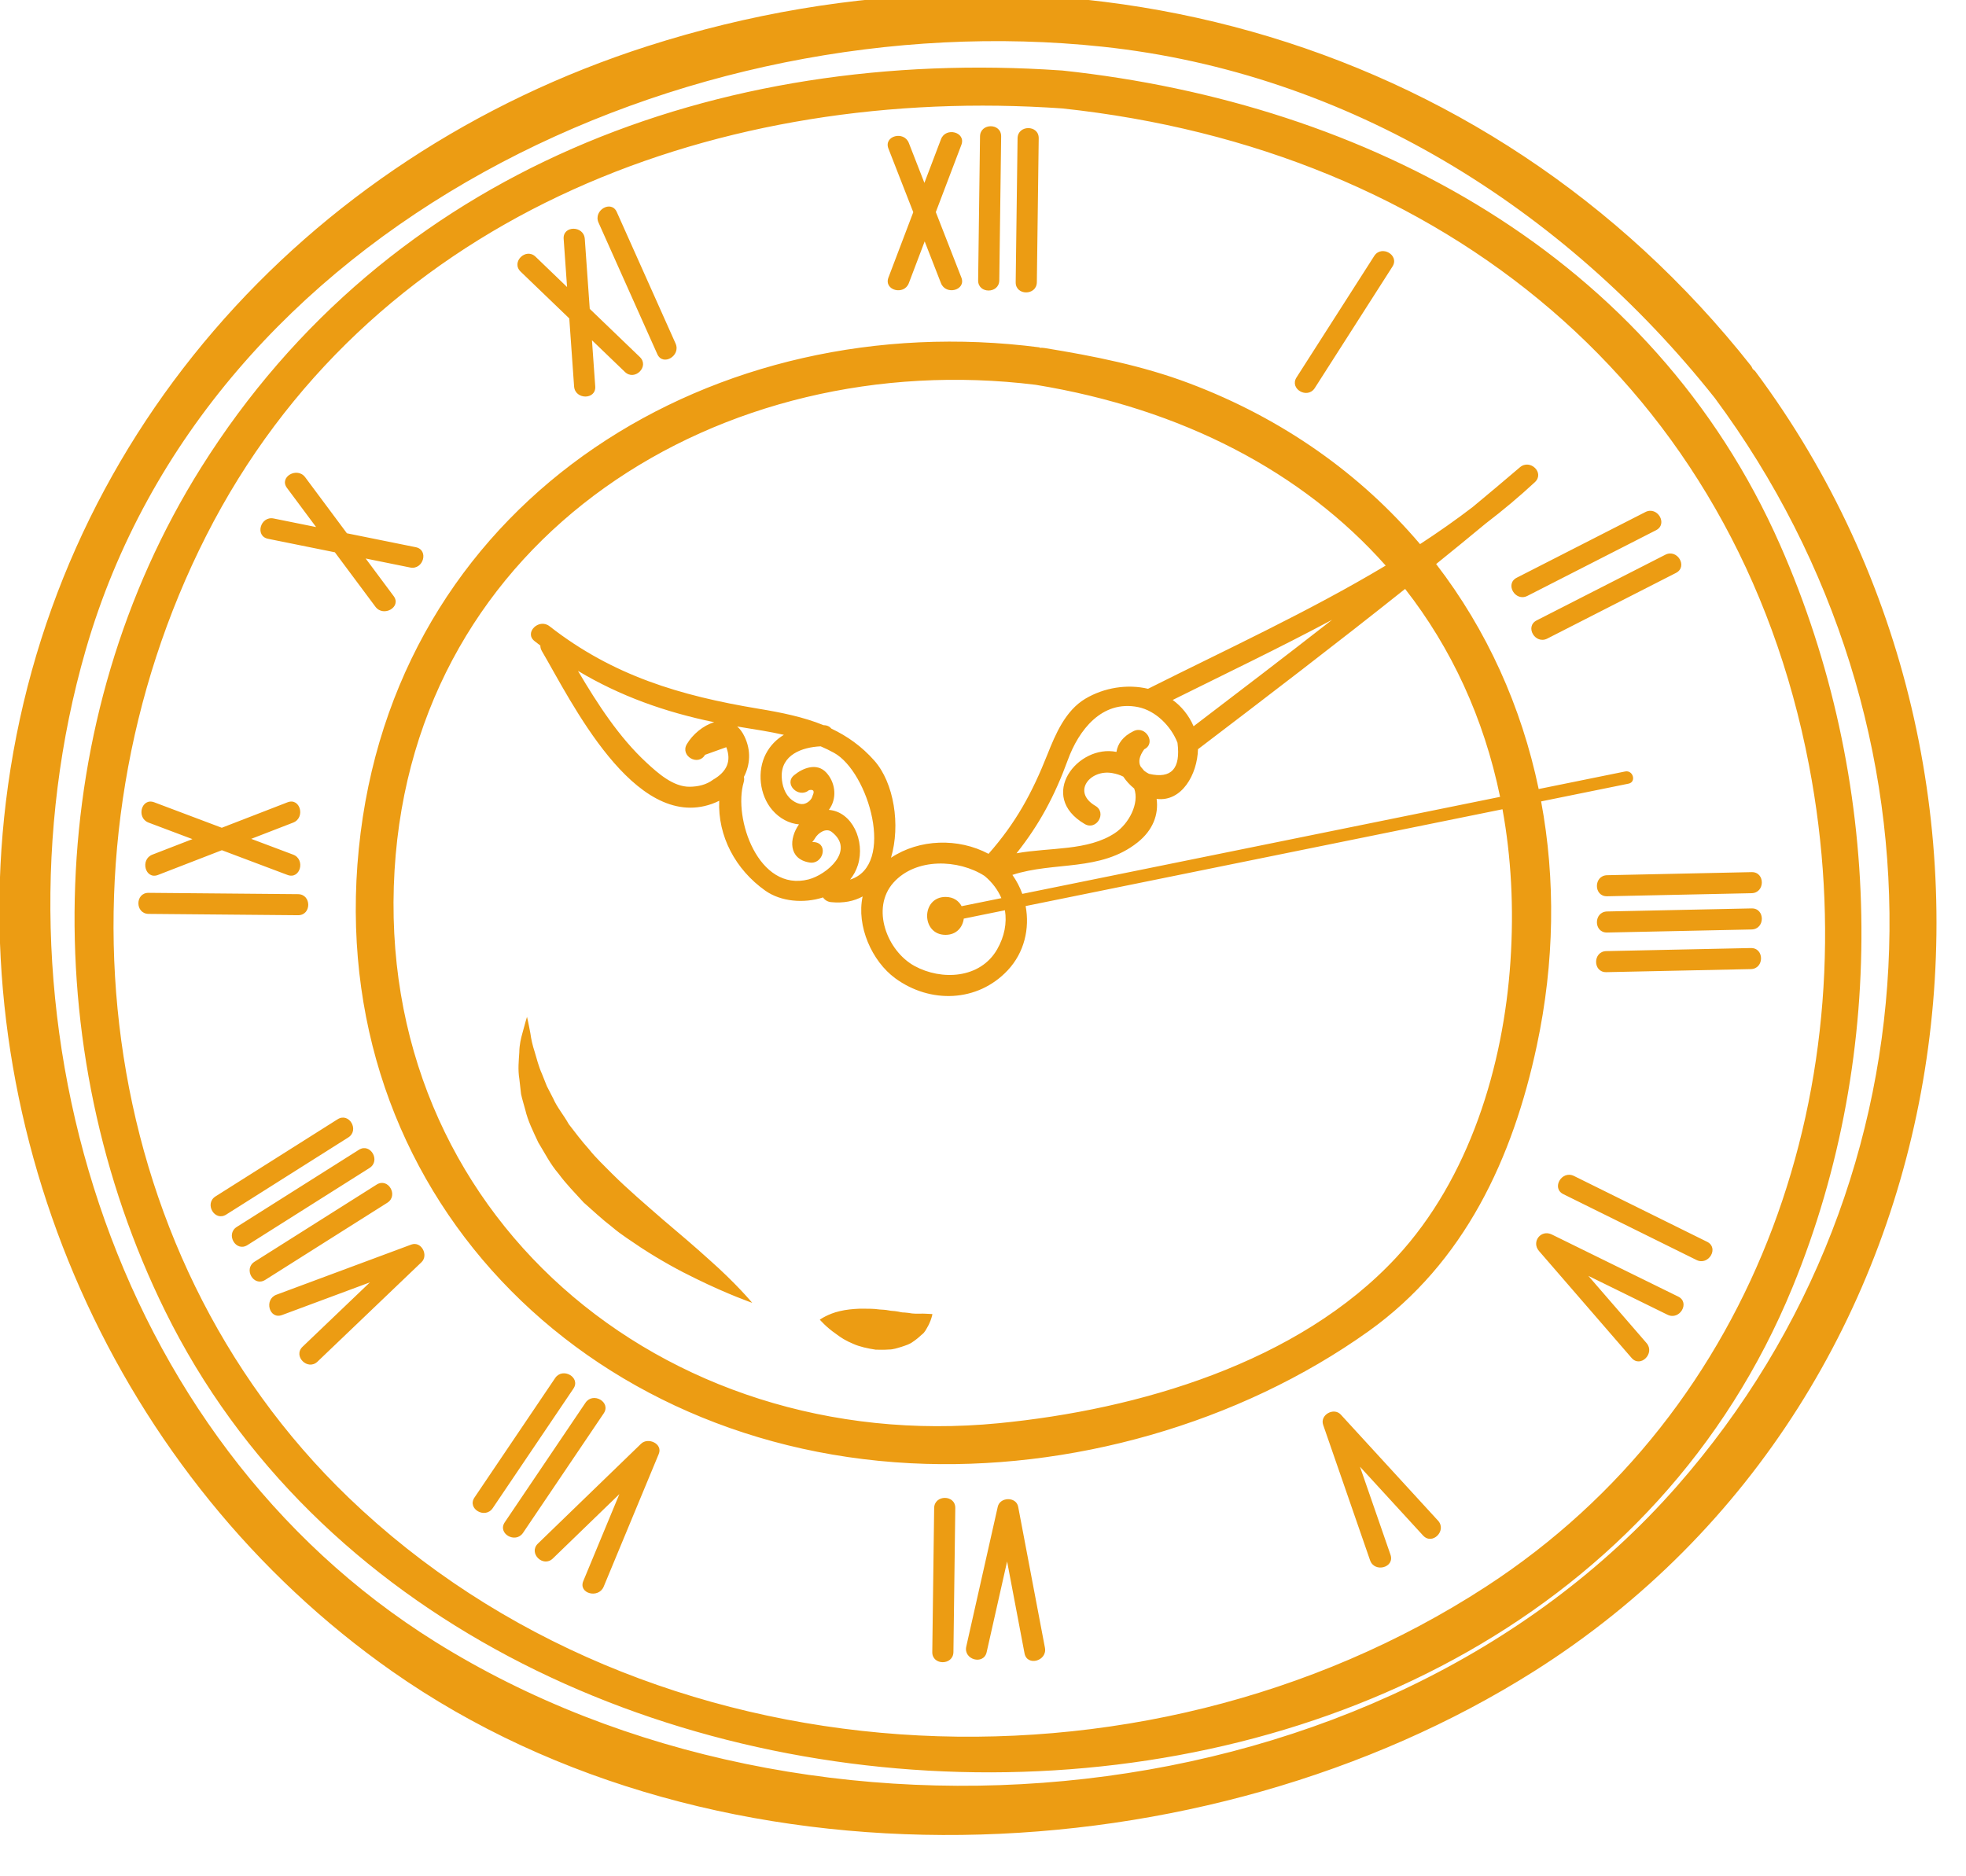 <svg xmlns="http://www.w3.org/2000/svg" xmlns:xlink="http://www.w3.org/1999/xlink" xmlns:serif="http://www.serif.com/" width="100%" height="100%" viewBox="0 0 66 63" xml:space="preserve" style="fill-rule:evenodd;clip-rule:evenodd;stroke-linejoin:round;stroke-miterlimit:2;">    <g transform="matrix(1,0,0,1,-607.481,-898)">        <g transform="matrix(1,0,0,4.45,0,0)">            <g transform="matrix(0.478,0,0,0.107,446.237,192.447)">                <path d="M460.427,113.409L460.329,113.215C441.702,89.522 411.214,81.502 382.815,90.643C358.584,98.442 340.796,118.62 337.744,143.935C334.902,167.506 345.516,191.615 364.874,205.25C387.739,221.353 421.946,219.903 445.048,205.258C476.126,185.555 482.031,142.419 460.596,113.561L460.427,113.409ZM457.764,115.458C447.154,102.031 431.998,92.523 414.759,90.683C385.428,87.554 351.97,103.246 343.35,133.223C336.069,158.545 344.963,188.803 367.921,203.179C394.238,219.66 434.207,216.09 455.106,192.192C474.203,170.353 474.858,138.614 457.764,115.458ZM411.835,92.357C411.872,92.357 411.909,92.36 411.948,92.364C433.378,94.664 453.401,105.401 462.357,125.833C469.571,142.286 470.04,161.483 463.224,178.159C444.444,224.12 370.05,222.867 348.937,179.858C339.801,161.246 340.362,138.098 351.457,120.358C364.584,99.371 387.761,90.694 411.835,92.357ZM410.813,94.966L411.381,95L411.948,95.038C438.645,97.902 459.291,114.598 464.385,141.377C468.611,163.602 460.912,186.741 441.677,199.287C417.409,215.115 382.831,213.297 361.81,192.995C343.696,175.5 340.69,147.182 351.811,125.173C363.062,102.907 386.978,93.624 410.813,94.966ZM402.938,193.736C402.894,197.119 402.849,200.503 402.806,203.887C402.792,204.844 404.278,204.844 404.291,203.887C404.334,200.503 404.379,197.119 404.422,193.736C404.436,192.778 402.951,192.779 402.938,193.736ZM408.061,197.5C408.469,199.661 408.878,201.821 409.285,203.98C409.464,204.919 410.895,204.522 410.718,203.585C410.09,200.271 409.464,196.957 408.838,193.642C408.699,192.917 407.562,192.944 407.405,193.642C406.668,196.927 405.931,200.214 405.193,203.501C404.984,204.432 406.414,204.829 406.625,203.896C407.104,201.764 407.582,199.633 408.061,197.5ZM380.831,192.75C379.986,194.794 379.141,196.838 378.297,198.88C377.931,199.765 379.368,200.147 379.729,199.275C381.018,196.157 382.307,193.039 383.596,189.921C383.895,189.197 382.847,188.722 382.355,189.199C379.939,191.546 377.524,193.894 375.108,196.242C374.421,196.91 375.472,197.959 376.158,197.291C377.716,195.778 379.274,194.264 380.831,192.75ZM432.844,190.819C434.321,192.436 435.797,194.054 437.274,195.67C437.921,196.38 438.968,195.326 438.324,194.621C436.049,192.13 433.774,189.637 431.499,187.146C431.008,186.607 430.015,187.166 430.258,187.868C431.356,191.052 432.456,194.235 433.553,197.419C433.864,198.318 435.3,197.933 434.986,197.025C434.272,194.956 433.558,192.888 432.844,190.819ZM378.448,186.311C376.56,189.118 374.671,191.925 372.783,194.734C372.246,195.53 373.534,196.272 374.065,195.482C375.953,192.675 377.842,189.868 379.73,187.059C380.266,186.263 378.979,185.52 378.448,186.311ZM376.318,184.569C374.43,187.377 372.542,190.184 370.654,192.992C370.118,193.788 371.405,194.531 371.936,193.74C373.824,190.933 375.712,188.126 377.6,185.318C378.136,184.522 376.849,183.779 376.318,184.569ZM445.566,143.903L451.706,142.652C452.268,142.537 452.029,141.679 451.467,141.793L445.394,143.031C444.186,137.213 441.748,131.805 438.193,127.165C439.361,126.218 440.525,125.264 441.681,124.301C442.879,123.381 444.031,122.414 445.126,121.393C445.834,120.733 444.794,119.727 444.076,120.343C442.98,121.283 441.876,122.215 440.765,123.14C439.574,124.057 438.336,124.927 437.063,125.76C432.924,120.86 427.463,116.92 420.828,114.41C417.571,113.178 414.129,112.491 410.703,111.934C410.58,111.914 410.462,111.909 410.349,111.918L410.349,111.887C387.606,108.926 365.656,122.295 362.657,146.118C359.609,170.345 377.391,189.334 401.279,190.575C412.455,191.157 424.353,187.783 433.447,181.265C440.191,176.429 443.581,169.052 445.263,161.129C446.515,155.239 446.584,149.399 445.566,143.903ZM434.649,127.273C428.807,120.666 420.348,116.213 410.071,114.526C388.026,111.791 366.447,125.158 365.04,148.769C363.601,172.942 383.838,190.068 407.472,187.752C417.252,186.795 428.534,183.505 435.42,176.032C440.519,170.497 442.924,162.577 443.412,155.175C443.662,151.399 443.463,147.816 442.853,144.457C431.689,146.733 420.526,149.008 409.362,151.283C409.659,152.865 409.274,154.565 408.097,155.82C405.982,158.078 402.654,158.171 400.211,156.38C398.566,155.176 397.469,152.692 397.915,150.607C397.306,150.94 396.569,151.095 395.697,151.007C395.438,150.98 395.25,150.849 395.132,150.675C393.771,151.115 392.166,150.969 391.08,150.198C388.977,148.705 387.736,146.345 387.842,143.858C387.675,143.943 387.501,144.018 387.32,144.082C381.852,146.021 377.416,136.77 375.388,133.303C375.31,133.169 375.278,133.037 375.281,132.914C375.145,132.81 375.009,132.705 374.873,132.599C374.121,132.009 375.179,130.965 375.923,131.549C380.382,135.048 385.118,136.453 390.595,137.367C392.214,137.636 393.758,137.949 395.172,138.529C395.419,138.528 395.602,138.626 395.722,138.772C396.823,139.295 397.837,140.007 398.734,141.024C400.119,142.592 400.586,145.574 399.907,147.877C401.901,146.545 404.637,146.468 406.757,147.6C408.673,145.418 409.813,143.325 410.898,140.579C411.465,139.144 412.165,137.491 413.56,136.66C414.881,135.874 416.51,135.616 417.959,135.962C423.398,133.219 429.251,130.521 434.649,127.273ZM363.309,177.82C361.733,179.333 360.158,180.845 358.581,182.358C357.889,183.022 358.941,184.071 359.631,183.408C362.066,181.071 364.499,178.735 366.933,176.397C367.446,175.904 366.923,174.89 366.211,175.156C363.054,176.335 359.899,177.513 356.744,178.691C355.855,179.023 356.239,180.459 357.138,180.124C359.195,179.356 361.252,178.587 363.309,177.82ZM448.883,177.361L454.442,180.102C455.297,180.524 456.05,179.243 455.19,178.82C452.234,177.362 449.276,175.903 446.318,174.444C445.55,174.066 444.862,174.965 445.419,175.61C447.585,178.123 449.753,180.635 451.919,183.148C452.545,183.875 453.59,182.819 452.968,182.098L448.883,177.361ZM394.907,180.45C394.907,180.45 395.473,180.039 396.307,179.849C396.733,179.742 397.25,179.693 397.71,179.676C398.201,179.677 398.649,179.665 399.103,179.732C399.311,179.745 399.517,179.752 399.722,179.793C399.938,179.841 400.105,179.829 400.295,179.863C400.476,179.883 400.681,179.958 400.845,179.944C401.018,179.952 401.204,179.983 401.389,180.012C401.751,180.053 402.074,180.008 402.353,180.031C402.625,180.039 402.815,180.054 402.815,180.054C402.815,180.054 402.792,180.215 402.696,180.482C402.643,180.611 402.582,180.779 402.48,180.95C402.38,181.121 402.278,181.353 402.084,181.491C401.909,181.657 401.703,181.835 401.462,181.997C401.222,182.185 400.949,182.261 400.657,182.361C400.369,182.448 400.043,182.561 399.75,182.555C399.448,182.58 399.137,182.573 398.832,182.566C398.266,182.481 397.689,182.355 397.235,182.146C396.748,181.945 396.382,181.716 396.048,181.456C395.362,180.987 394.907,180.45 394.907,180.45ZM374.343,159.096C374.343,159.096 374.447,159.524 374.582,160.269C374.632,160.644 374.727,161.099 374.883,161.568C375.029,162.045 375.145,162.563 375.396,163.124C375.503,163.399 375.618,163.688 375.737,163.984C375.882,164.268 376.034,164.562 376.188,164.863C376.453,165.477 376.93,166.034 377.277,166.665C377.728,167.25 378.174,167.852 378.696,168.432C379.173,169.041 379.765,169.588 380.319,170.158C381.457,171.292 382.699,172.35 383.869,173.377C385.056,174.382 386.175,175.343 387.122,176.204C389.039,177.901 390.161,179.263 390.161,179.263C390.161,179.263 388.504,178.694 386.204,177.557C385.047,176.999 383.728,176.271 382.366,175.382C381.699,174.917 380.974,174.479 380.317,173.912C379.635,173.387 378.985,172.777 378.321,172.186C377.719,171.519 377.091,170.886 376.562,170.161C375.98,169.488 375.58,168.678 375.135,167.954C374.771,167.168 374.401,166.427 374.221,165.648C374.118,165.265 374.003,164.903 373.926,164.543C373.884,164.175 373.844,163.819 373.805,163.478C373.694,162.815 373.766,162.161 373.801,161.613C373.808,161.055 373.917,160.614 374.02,160.248C374.21,159.513 374.343,159.096 374.343,159.096ZM363.782,170.925C360.924,172.737 358.066,174.55 355.21,176.362C354.404,176.873 355.147,178.159 355.958,177.645C358.816,175.832 361.674,174.02 364.53,172.207C365.336,171.696 364.593,170.41 363.782,170.925ZM457.224,174.959C454.108,173.412 450.992,171.865 447.874,170.317C447.021,169.893 446.268,171.173 447.126,171.599C450.243,173.147 453.359,174.693 456.476,176.241C457.33,176.666 458.082,175.385 457.224,174.959ZM362.532,168.473C359.674,170.285 356.816,172.098 353.96,173.91C353.154,174.421 353.897,175.707 354.708,175.192C357.566,173.38 360.424,171.567 363.28,169.755C364.087,169.244 363.343,167.958 362.532,168.473ZM361.039,166.32C358.181,168.132 355.325,169.945 352.468,171.757C351.662,172.268 352.406,173.554 353.217,173.039C356.075,171.227 358.931,169.414 361.788,167.602C362.594,167.091 361.85,165.805 361.039,166.32ZM407.659,150.724C407.414,150.147 407.02,149.614 406.481,149.161C404.645,147.974 401.652,147.864 400.079,149.632C398.478,151.43 399.622,154.444 401.56,155.509C403.456,156.548 406.177,156.41 407.362,154.335C407.878,153.431 408.055,152.476 407.908,151.58L405.018,152.169C404.943,152.767 404.516,153.314 403.737,153.314C402.013,153.314 402.013,150.64 403.737,150.64C404.292,150.64 404.669,150.917 404.866,151.293L407.659,150.724ZM460.293,154.244C456.91,154.317 453.527,154.388 450.145,154.46C449.189,154.48 449.186,155.965 450.145,155.945C453.527,155.872 456.91,155.802 460.293,155.729C461.249,155.709 461.251,154.224 460.293,154.244ZM460.349,151.449C456.966,151.522 453.584,151.593 450.202,151.665C449.246,151.685 449.244,153.17 450.202,153.15C453.584,153.077 456.966,153.006 460.349,152.934C461.304,152.913 461.307,151.428 460.349,151.449ZM358.261,150.444C354.763,150.414 351.266,150.382 347.769,150.351C346.81,150.342 346.812,151.827 347.769,151.836C351.266,151.866 354.763,151.899 358.261,151.929C359.219,151.938 359.218,150.453 358.261,150.444ZM460.349,148.891C456.966,148.963 453.584,149.036 450.202,149.108C449.246,149.128 449.244,150.613 450.202,150.593C453.584,150.52 456.966,150.448 460.349,150.376C461.304,150.355 461.307,148.87 460.349,148.891ZM436.014,128.919C431.219,132.755 426.342,136.496 421.467,140.223C421.423,142.003 420.323,143.953 418.563,143.726C418.709,144.82 418.315,145.928 417.219,146.8C414.611,148.878 411.378,148.118 408.432,149.086C408.726,149.499 408.96,149.951 409.129,150.424C420.314,148.143 431.499,145.863 442.684,143.583C441.544,138.025 439.263,133.093 436.014,128.919ZM389.107,138.621C389.301,138.793 389.475,139.026 389.62,139.331C390.09,140.316 390.016,141.323 389.577,142.174C389.604,142.286 389.602,142.414 389.561,142.553C388.809,145.092 390.595,150.323 394.124,149.402C395.378,149.074 397.421,147.369 395.746,146.056C395.343,145.741 394.788,146.128 394.575,146.494C394.35,146.879 394.276,146.731 394.578,146.78C395.521,146.935 395.12,148.367 394.184,148.213C392.688,147.966 392.743,146.514 393.444,145.523C392.765,145.466 392.085,145.115 391.564,144.505C390.672,143.461 390.487,141.773 391.116,140.556C391.424,139.96 391.865,139.522 392.384,139.209C391.389,138.984 390.371,138.828 389.348,138.661C389.268,138.648 389.188,138.634 389.107,138.621ZM394.968,140.02C393.657,140.078 392.177,140.62 392.232,142.18C392.253,142.761 392.446,143.398 392.916,143.778C393.161,143.975 393.542,144.175 393.867,144.059C394.108,143.974 394.343,143.762 394.4,143.5C394.553,143.172 394.469,143.041 394.146,143.11C393.416,143.72 392.36,142.675 393.096,142.06C393.711,141.545 394.696,141.151 395.359,141.868C395.966,142.524 396.129,143.552 395.647,144.343C395.613,144.398 395.579,144.451 395.543,144.502C397.179,144.625 398.109,146.696 397.582,148.389C397.462,148.775 397.273,149.119 397.033,149.418C400.243,148.42 398.338,141.817 395.9,140.475C395.594,140.306 395.283,140.155 394.968,140.02ZM352.907,145.762C351.325,145.164 349.744,144.565 348.162,143.966C347.264,143.627 346.879,145.063 347.767,145.399C348.794,145.787 349.82,146.175 350.846,146.563C349.908,146.928 348.97,147.292 348.032,147.657C347.15,148.001 347.534,149.436 348.427,149.09C349.922,148.508 351.418,147.926 352.913,147.345C354.449,147.926 355.986,148.508 357.522,149.089C358.42,149.428 358.804,147.993 357.917,147.656C356.936,147.286 355.955,146.915 354.974,146.544C355.955,146.162 356.936,145.781 357.917,145.4C358.8,145.056 358.416,143.62 357.523,143.967C355.984,144.566 354.446,145.164 352.907,145.762ZM417.684,141.739C417.778,141.817 417.892,141.891 418.026,141.958C419.596,142.328 420.263,141.599 420.027,139.767C419.59,138.619 418.507,137.504 417.259,137.252C414.709,136.738 413.084,138.893 412.328,140.974C411.4,143.533 410.306,145.563 408.722,147.562C411.07,147.135 413.725,147.41 415.64,146.132C416.62,145.478 417.365,144.03 416.988,142.997C416.689,142.753 416.425,142.465 416.217,142.154C416.003,142.044 415.746,141.959 415.44,141.905C413.882,141.632 412.596,143.239 414.262,144.218C415.087,144.701 414.34,145.985 413.514,145.499C410.156,143.528 413.024,139.858 415.741,140.413C415.827,139.842 416.191,139.315 416.943,138.947C417.798,138.526 418.551,139.806 417.691,140.228C417.345,140.709 417.261,141.116 417.441,141.449C417.526,141.544 417.608,141.64 417.684,141.739ZM377.922,134.7C379.296,137.028 380.797,139.372 382.741,141.175C383.525,141.902 384.613,142.886 385.773,142.87C386.353,142.863 386.942,142.733 387.414,142.371C388.4,141.802 388.707,141.039 388.339,140.08C387.842,140.261 387.344,140.44 386.847,140.618C386.366,141.447 385.082,140.698 385.566,139.87C385.965,139.184 386.716,138.546 387.492,138.319C384.024,137.601 380.895,136.479 377.922,134.7ZM421.159,138.604C424.41,136.117 427.662,133.623 430.887,131.096C427.17,133.091 423.358,134.918 419.69,136.751C420.303,137.2 420.815,137.814 421.159,138.604ZM454.287,126.51C451.275,128.053 448.264,129.595 445.254,131.138C444.401,131.575 445.152,132.857 446.002,132.42C449.014,130.877 452.025,129.335 455.035,127.792C455.888,127.355 455.137,126.073 454.287,126.51ZM359.531,124.557C358.538,124.356 357.544,124.154 356.551,123.953C355.616,123.764 355.218,125.194 356.156,125.385C357.72,125.702 359.285,126.019 360.85,126.337C361.798,127.616 362.747,128.895 363.696,130.174C364.258,130.936 365.549,130.196 364.978,129.426C364.323,128.542 363.668,127.659 363.013,126.775C364.053,126.986 365.094,127.198 366.135,127.409C367.069,127.598 367.468,126.168 366.529,125.977C364.917,125.65 363.306,125.323 361.694,124.996C360.718,123.679 359.742,122.363 358.766,121.047C358.203,120.286 356.913,121.025 357.484,121.795C358.166,122.716 358.848,123.637 359.531,124.557ZM452.887,123.499C449.875,125.042 446.864,126.586 443.854,128.129C443.001,128.565 443.752,129.847 444.602,129.411C447.614,127.868 450.625,126.324 453.635,124.781C454.488,124.345 453.737,123.062 452.887,123.499ZM377.156,107.63C376.419,106.918 375.682,106.206 374.945,105.494C374.256,104.829 373.205,105.878 373.895,106.544C375.034,107.644 376.173,108.744 377.312,109.844C377.424,111.442 377.537,113.041 377.65,114.639C377.717,115.589 379.202,115.594 379.135,114.639C379.058,113.554 378.982,112.469 378.905,111.384C379.676,112.128 380.447,112.873 381.219,113.618C381.908,114.284 382.959,113.234 382.269,112.568C381.095,111.435 379.922,110.302 378.749,109.169C378.633,107.524 378.517,105.88 378.401,104.235C378.335,103.285 376.85,103.279 376.917,104.235C376.997,105.367 377.076,106.499 377.156,107.63ZM433.843,105.443C432.025,108.297 430.206,111.15 428.388,114.005C427.871,114.814 429.156,115.558 429.67,114.754C431.489,111.9 433.306,109.046 435.124,106.191C435.641,105.382 434.356,104.638 433.843,105.443ZM379.367,103.09C380.743,106.181 382.119,109.273 383.495,112.363C383.884,113.237 385.163,112.48 384.777,111.614C383.401,108.523 382.025,105.432 380.649,102.342C380.26,101.467 378.981,102.224 379.367,103.09ZM408.796,97.142C408.753,100.525 408.708,103.909 408.664,107.292C408.651,108.25 410.136,108.249 410.15,107.292C410.192,103.909 410.237,100.525 410.281,97.142C410.294,96.184 408.81,96.185 408.796,97.142ZM406.159,97.01C406.115,100.393 406.07,103.777 406.027,107.16C406.013,108.118 407.499,108.117 407.512,107.16C407.555,103.777 407.599,100.393 407.643,97.01C407.656,96.052 406.172,96.053 406.159,97.01ZM402.253,100.287C401.888,99.349 401.524,98.411 401.159,97.472C400.815,96.589 399.379,96.973 399.726,97.867C400.308,99.363 400.89,100.858 401.471,102.353C400.89,103.89 400.309,105.427 399.727,106.963C399.388,107.86 400.823,108.245 401.159,107.357C401.53,106.376 401.901,105.395 402.272,104.413C402.654,105.394 403.035,106.376 403.416,107.357C403.76,108.24 405.196,107.856 404.849,106.963C404.251,105.424 403.652,103.886 403.054,102.347C403.652,100.766 404.251,99.184 404.85,97.603C405.188,96.706 403.753,96.321 403.417,97.209C403.029,98.235 402.641,99.261 402.253,100.287Z" style="fill:#ec9c13;"></path>            </g>        </g>    </g></svg>